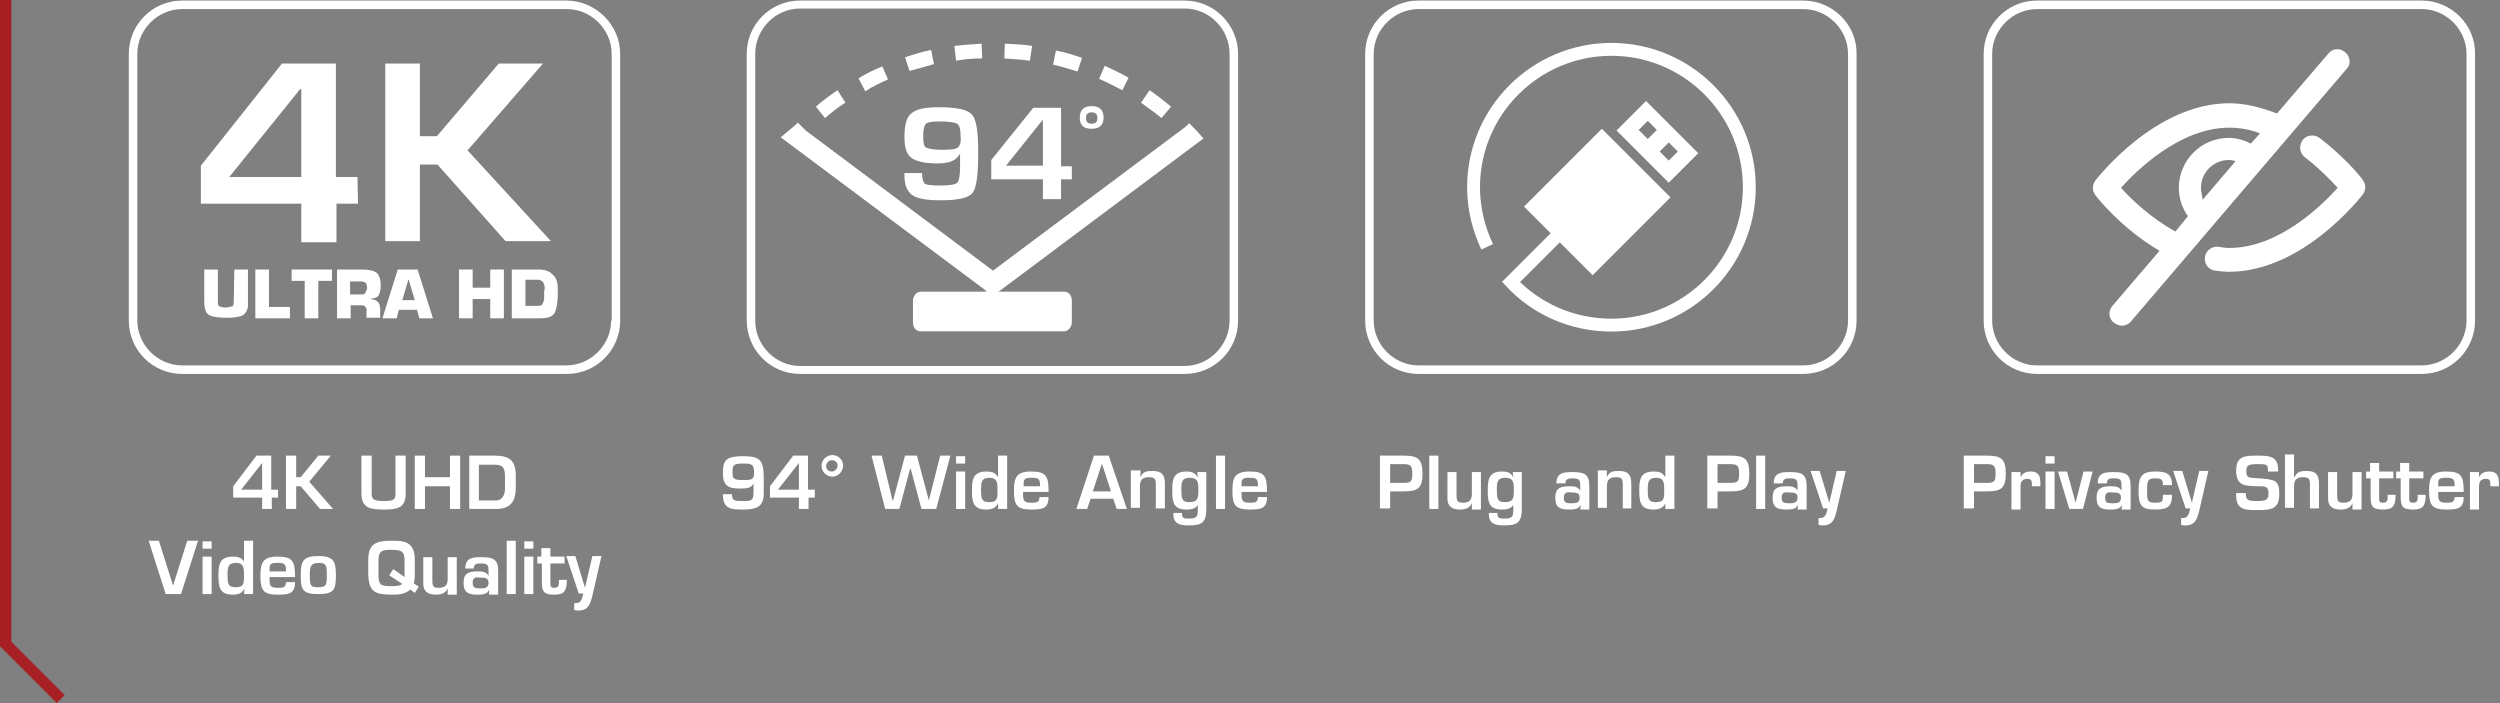<?xml version="1.0" encoding="utf-8"?>
<!-- Generator: Adobe Illustrator 25.1.0, SVG Export Plug-In . SVG Version: 6.00 Build 0)  -->
<svg version="1.1" id="Layer_1" xmlns="http://www.w3.org/2000/svg" xmlns:xlink="http://www.w3.org/1999/xlink" x="0px" y="0px"
	 viewBox="0 0 440.6 123.9" style="enable-background:new 0 0 440.6 123.9;" xml:space="preserve">
<rect x="0" y="0" width="440.6" height="123.9" fill="#808080" stroke="none"/>
<style type="text/css">
	.st0{fill:#FFFFFF;}
	.st1{fill:#A81F23;}
	.st2{enable-background:new    ;}
	.st3{fill:none;stroke:#FFFFFF;stroke-width:2.269;stroke-miterlimit:10;}
</style>
<g>
	<path class="st0" d="M41.2,53c0,0.6-0.1,1-0.3,1s-0.6,0.2-1.2,0.2c-0.4,0-0.8-0.1-1-0.2c-0.3-0.1-0.3-0.4-0.3-1v-5.5H36V53
		c0,1.5,0.3,2.3,1,2.6s1.7,0.4,3,0.4h0.3c0.8,0,1.5-0.1,2.2-0.3c0.7-0.3,1-0.8,1.2-1.6c0-0.1,0-0.2,0-0.2c0-0.1,0-0.2,0-0.2v-0.1
		v-0.1c0-0.1,0-0.2,0-0.3s0-0.2,0-0.3v-5.4h-2.4L41.2,53L41.2,53z"/>
	<polygon class="st0" points="47.4,47.5 45,47.5 45,56.1 51.1,56.1 51.1,54.1 47.4,54.1 	"/>
	<polygon class="st0" points="51.4,49.5 53.7,49.5 53.7,56.1 56.1,56.1 56.1,49.5 58.5,49.5 58.5,47.5 51.4,47.5 	"/>
	<path class="st0" d="M66.8,51.9c0.2-0.4,0.3-1,0.3-1.6c0-1.1-0.3-1.9-0.8-2.3c-0.5-0.3-1.3-0.5-2.4-0.5h-4.5v8.6h2.4v-2.3h1.8
		c0.4,0,0.7,0.1,0.8,0.3c0.2,0.2,0.2,0.4,0.2,0.8V56H67v-1.6c0-0.5-0.2-1-0.4-1.2c-0.3-0.3-0.7-0.4-1.2-0.5v-0.1
		C66.1,52.6,66.7,52.3,66.8,51.9z M64.4,51.6c-0.1,0.2-0.3,0.3-0.8,0.3h-1.9v-2.3h1.8c0.5,0,0.8,0.1,1,0.3c0.1,0.2,0.2,0.5,0.2,1
		C64.6,51.1,64.5,51.3,64.4,51.6z"/>
	<path class="st0" d="M70.1,47.5l-2.7,8.6h2.5l0.4-1.5h3.2l0.4,1.5h2.4l-2.7-8.6H70.1z M70.9,52.9l1.1-3.7l1.1,3.7H70.9z"/>
	<polygon class="st0" points="86.4,50.7 83.3,50.7 83.3,47.5 80.9,47.5 80.9,56.1 83.3,56.1 83.3,52.7 86.4,52.7 86.4,56.1 
		88.8,56.1 88.8,47.5 86.4,47.5 	"/>
	<path class="st0" d="M94.9,47.5h-4.7v8.6h5c1.6,0,2.4-0.4,2.7-1.3c0.3-0.9,0.4-1.9,0.4-3v-1c0-1.1-0.3-1.9-0.9-2.4
		C96.9,47.8,96,47.5,94.9,47.5z M95.9,51.4c0,0.1,0,0.3,0,0.3c0,0.1,0,0.3,0,0.3v0.3c0,0.1,0,0.3,0,0.3c0,0.4-0.2,0.7-0.3,1
		c-0.2,0.3-0.5,0.3-1,0.3h-2v-4.6h2h0.1h0.1c0.2,0,0.3,0,0.5,0.1s0.3,0.2,0.4,0.3s0.1,0.3,0.2,0.4c0,0.2,0.1,0.3,0.1,0.5
		c0,0.1,0,0.2,0,0.3C95.9,51.3,95.9,51.3,95.9,51.4z"/>
	<path class="st0" d="M63,31.2h-3.8v-20h-9.5l-14.3,18v6.7h17.7v6.8h6.2v-6.8h3.8L63,31.2L63,31.2z M53.1,31.2H40.4l12.5-15.5h0.2
		C53.1,15.7,53.1,31.2,53.1,31.2z"/>
	<polygon class="st0" points="82.4,26.5 95.7,11.2 87.9,11.2 77,24 74,24 74,11.2 67.9,11.2 67.9,42.5 74,42.5 74,29 77.1,29 
		89.1,42.5 97.1,42.5 	"/>
	<path class="st0" d="M99.8,0.1H32.1c-5.2,0-9.4,4.2-9.4,9.4v47c0,5.2,4.2,9.4,9.4,9.4h67.8c5.2,0,9.4-4.2,9.4-9.4v-47
		C109.3,4.4,105,0.1,99.8,0.1z M107.7,56.5c0,4.3-3.6,7.9-7.9,7.9H32.1c-4.3,0-7.9-3.6-7.9-7.9v-47c0-4.3,3.6-7.9,7.9-7.9h67.8
		c4.3,0,7.9,3.6,7.9,7.9v47H107.7z"/>
</g>
<g>
	<path class="st0" d="M208.8,0.1H141c-5.2,0-9.4,4.2-9.4,9.4v46.9c0,5.3,4.2,9.5,9.4,9.5h67.8c5.2,0,9.4-4.2,9.4-9.4v-47
		C218.2,4.4,214,0.1,208.8,0.1z M216.7,56.5c0,4.3-3.6,8-7.9,8H141c-4.3,0-7.9-3.6-7.9-8v-47c0-4.4,3.6-8,7.9-8h67.8
		c4.3,0,7.9,3.6,7.9,8V56.5L216.7,56.5z"/>
	<path class="st0" d="M160.8,34.4c0.9,0.6,2.5,0.9,4.9,0.9c3.1,0,5-0.4,5.7-1.3s1-3.2,1-7.1c0-3.6-0.3-5.8-1.1-6.7
		c-0.8-0.9-2.7-1.3-5.8-1.3c-2.4,0-4,0.3-4.9,1.1c-0.9,0.7-1.2,2.2-1.2,4.2c0,1.8,0.4,3,1.2,3.6s2.3,1,4.6,1c2.1,0,3.3-0.5,3.9-1.6
		h0.1v2.3c0,1.5-0.2,2.4-0.5,2.7c-0.3,0.3-1.3,0.5-2.9,0.5c-1.5,0-2.4-0.1-2.8-0.3c-0.3-0.3-0.5-0.9-0.5-1.9h-3.1V31
		C159.4,32.6,159.9,33.8,160.8,34.4z M168.8,26c-0.3,0.3-1.3,0.4-2.9,0.4c-1.5,0-2.3-0.2-2.7-0.4s-0.5-1-0.5-2.1s0.2-1.8,0.5-2.1
		c0.3-0.3,1.2-0.4,2.5-0.4c1.6,0,2.6,0.2,3,0.4c0.4,0.3,0.6,1,0.6,2.3C169.4,25,169.2,25.7,168.8,26z"/>
	<path class="st0" d="M183.8,35.1h3.2v-3.5h1.9v-2.3H187V19h-4.9l-7.4,9.2v3.4h9.1C183.8,31.6,183.8,35.1,183.8,35.1z M177.3,29.2
		l6.4-8h0.1v8H177.3z"/>
	<path class="st0" d="M192.4,22.7c1.4,0,2.1-0.7,2.1-2s-0.7-2-2.1-2c-1.4,0-2.1,0.7-2.1,2C190.3,22.1,191,22.7,192.4,22.7z
		 M192.4,19.8c0.7,0,1,0.3,1,1s-0.3,1-1,1s-1-0.3-1-1S191.7,19.8,192.4,19.8z"/>
	<path class="st0" d="M206.4,18.8c-1.2-1-2.5-2-3.8-2.9l-1.5,2.2c1.2,0.9,2.4,1.7,3.6,2.7L206.4,18.8z"/>
	<path class="st0" d="M198.9,13.7c-1.4-0.8-2.9-1.5-4.2-2.1l-1,2.3c1.4,0.6,2.8,1.3,4.1,2L198.9,13.7z"/>
	<path class="st0" d="M190.7,10.2c-1.5-0.5-3-1-4.6-1.3l-0.5,2.5c1.5,0.3,2.9,0.8,4.3,1.2L190.7,10.2z"/>
	<path class="st0" d="M164.6,11.3l-0.5-2.5c-1.6,0.3-3.1,0.8-4.6,1.3l0.8,2.4C161.7,12.1,163.2,11.7,164.6,11.3z"/>
	<path class="st0" d="M181.9,8.1c-1.6-0.3-3.1-0.3-4.8-0.4l-0.1,2.6c1.5,0.1,3,0.2,4.5,0.4L181.9,8.1z"/>
	<path class="st0" d="M149,18.1l-1.4-2.2c-1.3,0.9-2.6,1.8-3.8,2.9l1.6,2C146.6,19.8,147.8,18.8,149,18.1z"/>
	<path class="st0" d="M156.5,14l-1-2.3c-1.5,0.6-2.9,1.3-4.2,2.1l1.2,2.3C153.8,15.2,155.2,14.6,156.5,14z"/>
	<path class="st0" d="M173.1,10.3L173,7.7c-1.6,0.1-3.2,0.2-4.8,0.4l0.3,2.6C170.1,10.4,171.5,10.3,173.1,10.3z"/>
	<path class="st0" d="M211.2,23.4c-0.5-0.6-1.1-1.1-1.6-1.7l-0.6,0.6l-34,25.4L142,23l-1.4-1.4c-0.2,0.2-0.3,0.3-0.5,0.5l-2.5,2.1
		l36,26.9l0.3,0.3h-11.6c-0.8,0-1.4,0.8-1.4,1.6v3.8c0,1,0.6,1.6,1.4,1.6h25.2c0.8,0,1.4-0.8,1.4-1.6V53c0-1-0.6-1.6-1.4-1.6H176
		l36.1-27L211.2,23.4L211.2,23.4z"/>
</g>
<g>
	<path class="st0" d="M426.8,0.1H359c-5.2,0-9.4,4.2-9.4,9.4v47c0,5.2,4.2,9.4,9.4,9.4h67.8c5.2,0,9.4-4.2,9.4-9.4v-47
		C436.3,4.4,432,0.1,426.8,0.1z M434.7,56.5c0,4.3-3.6,7.9-7.9,7.9H359c-4.3,0-7.9-3.6-7.9-7.9v-47c0-4.3,3.6-7.9,7.9-7.9h67.8
		c4.3,0,7.9,3.6,7.9,7.9L434.7,56.5L434.7,56.5z"/>
	<path class="st0" d="M413.3,9.2c-0.9-0.8-2.3-0.7-3,0.3l-9,10.5c-2.9-1.1-5.6-1.8-8.4-1.8c-13,0-23.1,13-23.6,13.6
		c-0.6,0.8-0.6,1.8,0,2.6c0.2,0.3,4.6,5.9,11.3,9.8l-8.3,9.7c-0.8,0.9-0.7,2.3,0.3,3c0.4,0.3,0.9,0.5,1.4,0.5c0.6,0,1.2-0.3,1.6-0.8
		l38-44.5C414.4,11.3,414.2,9.9,413.3,9.2z M373.8,33.1c2.8-3.1,10.4-10.6,19.1-10.6c1.7,0,3.6,0.3,5.4,1l-1.6,1.8
		c-1.2-0.6-2.5-1-3.9-1c-4.9,0-8.8,4-8.8,8.8c0,1.9,0.6,3.6,1.6,5l-2.2,2.7C379,38.4,375.5,35,373.8,33.1z M387.9,33.1
		c0-2.8,2.3-4.9,4.9-4.9c0.4,0,0.9,0.1,1.2,0.2l-5.8,6.8C388.1,34.4,387.9,33.8,387.9,33.1z"/>
	<path class="st0" d="M408.8,24.3c-1-0.7-2.3-0.5-3,0.4c-0.7,1-0.5,2.3,0.4,3c2.6,2,4.6,4.1,5.8,5.4c-2.8,3.1-10.4,10.6-19.1,10.6
		c-0.7,0-1.3-0.1-1.9-0.2c-1.1-0.2-2.3,0.7-2.4,1.8c-0.2,1.2,0.7,2.3,1.8,2.4c1,0.1,1.7,0.2,2.4,0.2c13,0,23.1-13,23.6-13.6
		c0.6-0.8,0.6-1.8,0-2.6C416.4,31.6,413.5,27.9,408.8,24.3z"/>
</g>
<polygon class="st1" points="10,123.9 0,113.9 0,0 2,0 2,113.1 11.4,122.5 "/>
<g class="st2">
	<path class="st0" d="M47.9,86.3H49v1.4h-1.1v2h-1.7v-2h-5.1v-2l4.1-5.4h2.6V86.3z M46.2,81.6L46.2,81.6l-3.7,4.7h3.7V81.6z"/>
	<path class="st0" d="M52.1,84.1H53l3.1-3.8h2.2l-3.8,4.6l4.2,4.8h-2.3l-3.4-4h-0.8v4h-1.8v-9.4h1.8V84.1z"/>
	<path class="st0" d="M71.5,80.3V87c0,2.6-1.6,2.8-3.9,2.8c-2.2,0-3.9-0.2-3.9-2.8v-6.7h1.8V87c0,1,0.4,1.3,2.1,1.3
		c1.7,0,2.1-0.2,2.1-1.3v-6.7H71.5z"/>
	<path class="st0" d="M81.1,89.7h-1.8v-4h-4.4v4h-1.8v-9.4h1.8v3.8h4.4v-3.8h1.8V89.7z"/>
	<path class="st0" d="M82.7,80.3h4.5c2.6,0,3.7,0.9,3.7,3.5V86c0,1.9-0.6,3.7-3.4,3.7h-4.8V80.3z M87.4,88.2c1.2,0,1.6-1.1,1.6-2.1
		v-2.2c0-1.6-0.5-2-1.9-2h-2.7v6.3H87.4z"/>
</g>
<g class="st2">
	<path class="st0" d="M34.9,95.3l-3,9.4h-2.7l-3-9.4H28l2.5,7.9h0l2.5-7.9H34.9z"/>
	<path class="st0" d="M37.3,96.7h-1.6v-1.3h1.6V96.7z M37.3,104.7h-1.6v-6.6h1.6V104.7z"/>
	<path class="st0" d="M43.1,103.7L43.1,103.7c-0.4,0.9-1.2,1.1-2.1,1.1c-2.4,0-2.5-1.5-2.5-3.5c0-1.9,0.3-3.2,2.5-3.2
		c0.8,0,1.6,0.1,2,0.9H43v-3.7h1.6v9.4H43L43.1,103.7z M40.1,101.2c0,1.5,0,2.3,1.4,2.3c1.6,0,1.5-0.8,1.5-2.3c0-1.4-0.2-2-1.5-2
		C40.4,99.3,40.1,99.6,40.1,101.2z"/>
	<path class="st0" d="M52,102.6c0,2.1-1.2,2.2-3.1,2.2c-2.5,0-3-0.8-3-3.3c0-2.3,0.4-3.4,3-3.4c2.7,0,3.1,0.8,3.1,3.6h-4.5
		c0,1.4,0,1.9,1.4,1.9c0.9,0,1.5,0,1.5-1H52z M50.4,100.7c0-1.3-0.2-1.5-1.5-1.5c-1.4,0-1.4,0.3-1.4,1.5H50.4z"/>
	<path class="st0" d="M59.2,101.4c0,2.5-0.3,3.3-3.1,3.3s-3.1-0.8-3.1-3.3c0-2.5,0.4-3.4,3.1-3.4S59.2,98.9,59.2,101.4z M54.6,101.4
		c0,1.8,0.1,2.1,1.5,2.1c1.4,0,1.5-0.4,1.5-2.1c0-1.8-0.1-2.2-1.5-2.2C54.8,99.3,54.6,99.7,54.6,101.4z"/>
	<path class="st0" d="M73.1,104.5l-0.8-0.6c-0.9,0.9-2.3,0.9-3.3,0.9c-2.9,0-4-0.5-4.1-3.6v-2.5c0-2.9,1.4-3.4,4.1-3.4
		c2.2,0,4.1,0.1,4.1,3.4v2.5c0,0.2,0,1.1-0.2,1.6l0.9,0.6L73.1,104.5z M71.3,101.7c0-0.4,0-0.9,0-1.3v-1.6c0-1.7-0.6-1.9-2.3-1.9
		c-1.6,0-2.3,0.1-2.3,1.9v2.5c0,1.9,0.5,2,2.3,2c0.7,0,1.4,0,1.9-0.4l-2.3-1.5l0.7-1.1L71.3,101.7z"/>
	<path class="st0" d="M78.9,104.7v-1h0c-0.4,0.9-1.2,1.1-2.1,1.1c-1.3,0-2.2-0.5-2.2-1.9v-4.7h1.6v4.1c0,0.9,0.1,1.3,1.1,1.3
		c1.2,0,1.6-0.5,1.6-1.6v-3.8h1.6v6.6H78.9z"/>
	<path class="st0" d="M86.2,103.9L86.2,103.9c-0.3,0.9-1.3,0.9-2.1,0.9c-1.5,0-2.4-0.3-2.4-2.1c0-1.6,0.8-2,2.4-2c0.8,0,1.6,0,2,0.8
		h0v-0.8c0-1.1-0.1-1.4-1.4-1.4c-0.7,0-1.2,0.1-1.2,0.9H82c0-1.9,1.3-2,2.8-2c2.1,0,3,0.3,3,2.5v4.1h-1.6L86.2,103.9z M83.3,102.7
		c0,0.9,0.4,1,1.4,1c0.8,0,1.4-0.1,1.4-1c0-0.9-0.7-0.9-1.4-0.9C83.9,101.7,83.3,101.7,83.3,102.7z"/>
	<path class="st0" d="M90.9,104.7h-1.6v-9.4h1.6V104.7z"/>
	<path class="st0" d="M94,96.7h-1.6v-1.3H94V96.7z M94,104.7h-1.6v-6.6H94V104.7z"/>
	<path class="st0" d="M94.6,98.1h0.8v-1.5H97v1.5h2.5v1.2H97v3.4c0,0.6,0,0.9,0.7,0.9c0.9,0,0.8-0.7,0.8-1.4h1.4
		c0,2-0.5,2.6-2.2,2.6c-1.7,0-2.2-0.4-2.2-2.1v-3.4h-0.8V98.1z"/>
	<path class="st0" d="M104.4,105c-0.4,1.5-0.7,2.6-2.5,2.6c-0.2,0-0.4,0-0.7-0.1v-1.2c0.1,0,0.2,0,0.3,0c1,0,1.1-0.9,1.3-1.7h-0.8
		l-2.2-6.6h1.6l1.7,5.6h0l1.3-5.6h1.6L104.4,105z"/>
</g>
<g class="st2">
	<path class="st0" d="M129,87.1c0,1.2,0.5,1.2,1.9,1.2c1.5,0,1.9,0,1.9-1.6v-1.5h0c-0.4,0.8-1.1,0.9-2.3,0.9c-2,0-3.1-0.3-3.1-2.8
		c0-2.3,0.7-2.9,3.6-2.9c3.1,0,3.6,0.8,3.6,4V87c0,2.4-1.4,2.8-3.6,2.8c-2,0-3.6,0-3.6-2.7H129z M129.1,83.2c0,1.2,0.2,1.4,1.9,1.4
		c1.6,0,1.9-0.1,1.9-1.4c0-1.4-0.5-1.5-1.9-1.5C129.3,81.7,129.1,81.9,129.1,83.2z"/>
	<path class="st0" d="M142.5,86.3h1.1v1.4h-1.1v2h-1.7v-2h-5.1v-2l4.1-5.4h2.6V86.3z M140.8,81.6L140.8,81.6l-3.7,4.7h3.7V81.6z"/>
	<path class="st0" d="M146.7,84c-1,0-1.9-0.8-1.9-1.9c0-1,0.8-1.9,1.9-1.9c1,0,1.9,0.8,1.9,1.9C148.5,83.2,147.7,84,146.7,84z
		 M146.6,81.1c-0.5,0-1,0.5-1,1c0,0.6,0.4,1,1,1c0.5,0,1-0.5,1-1C147.7,81.6,147.2,81.1,146.6,81.1z"/>
	<path class="st0" d="M165.7,80.3h1.8l-2.5,9.4h-2.6l-1.9-7.1h-0.1l-1.9,7.1H156l-2.4-9.4h1.8l1.9,7.9h0.1l2.1-7.9h2.1l2.1,7.9h0
		L165.7,80.3z"/>
	<path class="st0" d="M170.1,81.7h-1.6v-1.3h1.6V81.7z M170.1,89.7h-1.6v-6.6h1.6V89.7z"/>
	<path class="st0" d="M175.9,88.7L175.9,88.7c-0.4,0.9-1.2,1.1-2.1,1.1c-2.4,0-2.5-1.5-2.5-3.5c0-1.9,0.3-3.2,2.5-3.2
		c0.8,0,1.6,0.1,2,0.9h0.1v-3.7h1.6v9.4h-1.6L175.9,88.7z M172.9,86.2c0,1.5,0,2.3,1.4,2.3c1.6,0,1.5-0.8,1.5-2.3c0-1.4-0.2-2-1.5-2
		C173.2,84.3,172.9,84.6,172.9,86.2z"/>
	<path class="st0" d="M184.8,87.6c0,2.1-1.2,2.2-3.1,2.2c-2.5,0-3-0.8-3-3.3c0-2.3,0.4-3.4,3-3.4c2.7,0,3.1,0.8,3.1,3.6h-4.5
		c0,1.4,0,1.9,1.4,1.9c0.9,0,1.5,0,1.5-1H184.8z M183.3,85.7c0-1.3-0.2-1.5-1.5-1.5c-1.4,0-1.4,0.3-1.4,1.5H183.3z"/>
	<path class="st0" d="M192.2,87.9l-0.6,1.8h-1.9l3.1-9.4h2.6l3.2,9.4h-1.8l-0.6-1.8H192.2z M194.2,81.7L194.2,81.7l-1.6,4.9h3.2
		L194.2,81.7z"/>
	<path class="st0" d="M201,83.1v1h0c0.4-1,1.1-1.1,2.1-1.1c1.7,0,2.2,0.7,2.2,2.3v4.3h-1.6v-4.2c0-1-0.2-1.3-1.2-1.3
		c-1.4,0-1.6,0.7-1.6,1.8v3.6h-1.6v-6.6H201z"/>
	<path class="st0" d="M211.2,88.8L211.2,88.8c-0.4,0.9-1.3,1-2.1,1c-2.2,0-2.5-1.2-2.5-3.2c0-2,0.1-3.5,2.5-3.5c0.9,0,1.6,0.2,2,1.1
		h0l-0.1-1h1.6v6.5c0,2.4-0.8,2.9-3.1,2.9c-1.6,0-2.8-0.3-2.7-2.2h1.5c0,0.9,0.3,1,1.2,1c1.3,0,1.6-0.3,1.6-1.4V88.8z M208.2,86.2
		c0,1.5,0,2.3,1.4,2.3c1.6,0,1.6-0.8,1.6-2.3c0-1.4-0.2-2-1.6-2C208.5,84.3,208.2,84.6,208.2,86.2z"/>
	<path class="st0" d="M215.9,89.7h-1.6v-9.4h1.6V89.7z"/>
	<path class="st0" d="M223.3,87.6c0,2.1-1.2,2.2-3.1,2.2c-2.5,0-3-0.8-3-3.3c0-2.3,0.4-3.4,3-3.4c2.7,0,3.1,0.8,3.1,3.6h-4.5
		c0,1.4,0,1.9,1.4,1.9c0.9,0,1.5,0,1.5-1H223.3z M221.7,85.7c0-1.3-0.2-1.5-1.5-1.5c-1.4,0-1.4,0.3-1.4,1.5H221.7z"/>
</g>
<g class="st2">
	<path class="st0" d="M243.3,80.3h4.1c2.5,0,3.3,0.6,3.3,3.2c0,2.6-0.9,3.1-3.3,3.1H245v3h-1.8V80.3z M247.4,85.1
		c1.3,0,1.5-0.3,1.5-1.6c0-1.3-0.2-1.7-1.5-1.7H245v3.3H247.4z"/>
	<path class="st0" d="M253.5,89.7h-1.6v-9.4h1.6V89.7z"/>
	<path class="st0" d="M259.4,89.7v-1h0c-0.4,0.9-1.2,1.1-2.1,1.1c-1.3,0-2.2-0.5-2.2-1.9v-4.7h1.6v4.1c0,0.9,0.1,1.3,1.1,1.3
		c1.2,0,1.6-0.5,1.6-1.6v-3.8h1.6v6.6H259.4z"/>
	<path class="st0" d="M266.8,88.8L266.8,88.8c-0.4,0.9-1.3,1-2.1,1c-2.2,0-2.5-1.2-2.5-3.2c0-2,0.1-3.5,2.5-3.5c0.9,0,1.7,0.2,2,1.1
		h0l-0.1-1h1.6v6.5c0,2.4-0.8,2.9-3.1,2.9c-1.6,0-2.8-0.3-2.7-2.2h1.5c0,0.9,0.3,1,1.2,1c1.3,0,1.6-0.3,1.6-1.4V88.8z M263.8,86.2
		c0,1.5,0,2.3,1.4,2.3c1.6,0,1.6-0.8,1.6-2.3c0-1.4-0.2-2-1.6-2C264.1,84.3,263.8,84.6,263.8,86.2z"/>
	<path class="st0" d="M278.6,88.9L278.6,88.9c-0.3,0.9-1.3,0.9-2.1,0.9c-1.5,0-2.4-0.3-2.4-2.1c0-1.6,0.8-2,2.4-2c0.8,0,1.6,0,2,0.8
		h0v-0.8c0-1.1-0.1-1.4-1.4-1.4c-0.7,0-1.2,0.1-1.2,0.9h-1.6c0-1.9,1.3-2,2.8-2c2.1,0,3,0.3,3,2.5v4.1h-1.6L278.6,88.9z M275.6,87.7
		c0,0.9,0.4,1,1.4,1c0.8,0,1.4-0.1,1.4-1c0-0.9-0.7-0.9-1.4-0.9C276.3,86.7,275.6,86.7,275.6,87.7z"/>
	<path class="st0" d="M283.2,83.1v1h0c0.4-1,1.1-1.1,2.1-1.1c1.7,0,2.2,0.7,2.2,2.3v4.3H286v-4.2c0-1-0.2-1.3-1.2-1.3
		c-1.4,0-1.6,0.7-1.6,1.8v3.6h-1.6v-6.6H283.2z"/>
	<path class="st0" d="M293.5,88.7L293.5,88.7c-0.4,0.9-1.2,1.1-2.1,1.1c-2.4,0-2.5-1.5-2.5-3.5c0-1.9,0.3-3.2,2.5-3.2
		c0.8,0,1.6,0.1,2,0.9h0.1v-3.7h1.6v9.4h-1.6L293.5,88.7z M290.4,86.2c0,1.5,0,2.3,1.4,2.3c1.6,0,1.5-0.8,1.5-2.3c0-1.4-0.2-2-1.5-2
		C290.7,84.3,290.4,84.6,290.4,86.2z"/>
	<path class="st0" d="M300.9,80.3h4.1c2.5,0,3.3,0.6,3.3,3.2c0,2.6-0.9,3.1-3.3,3.1h-2.3v3h-1.8V80.3z M305,85.1
		c1.3,0,1.5-0.3,1.5-1.6c0-1.3-0.2-1.7-1.5-1.7h-2.3v3.3H305z"/>
	<path class="st0" d="M311.1,89.7h-1.6v-9.4h1.6V89.7z"/>
	<path class="st0" d="M316.9,88.9L316.9,88.9c-0.3,0.9-1.3,0.9-2.1,0.9c-1.5,0-2.4-0.3-2.4-2.1c0-1.6,0.8-2,2.4-2c0.8,0,1.6,0,2,0.8
		h0v-0.8c0-1.1-0.1-1.4-1.4-1.4c-0.7,0-1.2,0.1-1.2,0.9h-1.6c0-1.9,1.3-2,2.8-2c2.1,0,3,0.3,3,2.5v4.1h-1.6L316.9,88.9z M314,87.7
		c0,0.9,0.4,1,1.4,1c0.8,0,1.4-0.1,1.4-1c0-0.9-0.7-0.9-1.4-0.9C314.6,86.7,314,86.7,314,87.7z"/>
	<path class="st0" d="M323.7,90c-0.4,1.5-0.7,2.6-2.5,2.6c-0.2,0-0.4,0-0.7-0.1v-1.2c0.1,0,0.2,0,0.3,0c1,0,1.1-0.9,1.3-1.7h-0.8
		l-2.2-6.6h1.6l1.7,5.6h0l1.3-5.6h1.6L323.7,90z"/>
</g>
<g class="st2">
	<path class="st0" d="M346.1,80.3h4.1c2.5,0,3.3,0.6,3.3,3.2c0,2.6-0.9,3.1-3.3,3.1h-2.3v3h-1.8V80.3z M350.2,85.1
		c1.3,0,1.5-0.3,1.5-1.6c0-1.3-0.2-1.7-1.5-1.7h-2.3v3.3H350.2z"/>
	<path class="st0" d="M356.1,83.1l0,0.9h0.1c0.3-0.7,1-0.9,1.7-0.9c1.4,0,1.7,0.8,1.7,2.1v0.5h-1.5v-0.3c0-0.7-0.1-1-0.8-1
		c-0.9,0-1.2,0.5-1.2,1.4v4h-1.6v-6.6H356.1z"/>
	<path class="st0" d="M362.1,81.7h-1.6v-1.3h1.6V81.7z M362.1,89.7h-1.6v-6.6h1.6V89.7z"/>
	<path class="st0" d="M367.1,89.7h-2.4l-2-6.6h1.6l1.5,5.5h0l1.4-5.5h1.6L367.1,89.7z"/>
	<path class="st0" d="M374,88.9L374,88.9c-0.3,0.9-1.3,0.9-2.1,0.9c-1.5,0-2.4-0.3-2.4-2.1c0-1.6,0.8-2,2.4-2c0.8,0,1.6,0,2,0.8h0
		v-0.8c0-1.1-0.1-1.4-1.4-1.4c-0.7,0-1.2,0.1-1.2,0.9h-1.6c0-1.9,1.3-2,2.8-2c2.1,0,3,0.3,3,2.5v4.1h-1.6L374,88.9z M371,87.7
		c0,0.9,0.4,1,1.4,1c0.8,0,1.4-0.1,1.4-1c0-0.9-0.7-0.9-1.4-0.9C371.7,86.7,371,86.7,371,87.7z"/>
	<path class="st0" d="M382.8,87.2c0,2.1-0.8,2.6-3,2.6c-2.4,0-2.9-0.7-2.9-3.3c0-2.3,0.4-3.4,2.9-3.4c1.9,0,3,0.3,3,2.4h-1.6
		c0-1-0.3-1.2-1.4-1.2c-1.3,0-1.4,0.5-1.4,2.2c0,1.6,0,2.1,1.4,2.1c1.3,0,1.4-0.2,1.4-1.4H382.8z"/>
	<path class="st0" d="M387.6,90c-0.4,1.5-0.7,2.6-2.5,2.6c-0.2,0-0.4,0-0.7-0.1v-1.2c0.1,0,0.2,0,0.3,0c1,0,1.1-0.9,1.3-1.7h-0.8
		l-2.2-6.6h1.6l1.7,5.6h0l1.3-5.6h1.6L387.6,90z"/>
	<path class="st0" d="M395.8,86.7v0.4c0,1.1,0.5,1.2,2.1,1.2c1.6,0,1.9-0.3,1.9-1.4c0-1.3-0.7-1.2-2.1-1.2c-2-0.1-3.6,0-3.6-2.8
		c0-2.6,1.6-2.6,3.9-2.6c1.9,0,3.5,0.1,3.5,2.5v0.3h-1.8v-0.3c0-1-0.4-1-1.7-1c-1.8,0-2.1,0.2-2.1,1.2c0,1.2,0.2,1.2,2.1,1.3
		c2.9,0.2,3.7,0.3,3.7,2.7c0,2.6-1.2,2.9-3.7,2.9c-2.1,0-3.9,0.1-3.9-2.6v-0.4H395.8z"/>
	<path class="st0" d="M404.4,84.1L404.4,84.1c0.4-1,1.2-1.1,2.1-1.1c1.7,0,2.2,0.7,2.2,2.3v4.3h-1.6v-4.2c0-1-0.2-1.3-1.2-1.3
		c-1.4,0-1.6,0.7-1.6,1.8v3.6h-1.6v-9.4h1.6V84.1z"/>
	<path class="st0" d="M414.6,89.7v-1h0c-0.4,0.9-1.2,1.1-2.1,1.1c-1.3,0-2.2-0.5-2.2-1.9v-4.7h1.6v4.1c0,0.9,0.1,1.3,1.1,1.3
		c1.2,0,1.6-0.5,1.6-1.6v-3.8h1.6v6.6H414.6z"/>
	<path class="st0" d="M416.9,83.1h0.8v-1.5h1.6v1.5h2.5v1.2h-2.5v3.4c0,0.6,0,0.9,0.7,0.9c0.9,0,0.8-0.7,0.8-1.4h1.4
		c0,2-0.5,2.6-2.2,2.6c-1.7,0-2.2-0.4-2.2-2.1v-3.4h-0.8V83.1z"/>
	<path class="st0" d="M422.2,83.1h0.8v-1.5h1.6v1.5h2.5v1.2h-2.5v3.4c0,0.6,0,0.9,0.7,0.9c0.9,0,0.8-0.7,0.8-1.4h1.4
		c0,2-0.5,2.6-2.2,2.6c-1.7,0-2.2-0.4-2.2-2.1v-3.4h-0.8V83.1z"/>
	<path class="st0" d="M434.2,87.6c0,2.1-1.2,2.2-3.1,2.2c-2.5,0-3-0.8-3-3.3c0-2.3,0.4-3.4,3-3.4c2.7,0,3.1,0.8,3.1,3.6h-4.5
		c0,1.4,0,1.9,1.4,1.9c0.9,0,1.5,0,1.5-1H434.2z M432.6,85.7c0-1.3-0.2-1.5-1.5-1.5c-1.4,0-1.4,0.3-1.4,1.5H432.6z"/>
	<path class="st0" d="M436.9,83.1l0,0.9h0.1c0.3-0.7,1-0.9,1.7-0.9c1.4,0,1.7,0.8,1.7,2.1v0.5h-1.5v-0.3c0-0.7-0.1-1-0.8-1
		c-0.9,0-1.2,0.5-1.2,1.4v4h-1.6v-6.6H436.9z"/>
</g>
<g>
	<path class="st0" d="M317.8,0.1H250c-5.2,0-9.4,4.2-9.4,9.4v47c0,5.2,4.2,9.4,9.4,9.4h67.8c5.2,0,9.4-4.2,9.4-9.4v-47
		C327.3,4.4,323,0.1,317.8,0.1z M325.7,56.5c0,4.3-3.6,7.9-7.9,7.9H250c-4.3,0-7.9-3.6-7.9-7.9v-47c0-4.3,3.6-7.9,7.9-7.9h67.8
		c4.3,0,7.9,3.6,7.9,7.9V56.5z"/>
	<g>
		<g>
			
				<rect x="271.8" y="27" transform="matrix(0.707 -0.707 0.707 0.707 57.343 209.486)" class="st0" width="19.4" height="17.1"/>
			<path class="st0" d="M294.1,32.2l-9.2-9.2l5.2-5.2l9.2,9.2L294.1,32.2z M292,22.9l-1.6-1.6l-1.6,1.6l1.6,1.6L292,22.9z
				 M295.7,26.7l-1.6-1.6l-1.6,1.6l1.6,1.6L295.7,26.7z"/>
		</g>
		<g>
			<path class="st3" d="M281.7,34.3l-15.4,15.4c4.4,4.7,10.7,7.6,17.7,7.6c13.4,0,24.3-10.9,24.3-24.3S297.4,8.7,284,8.7
				S259.7,19.6,259.7,33c0,3.8,0.9,7.3,2.4,10.5"/>
		</g>
	</g>
</g>
</svg>
